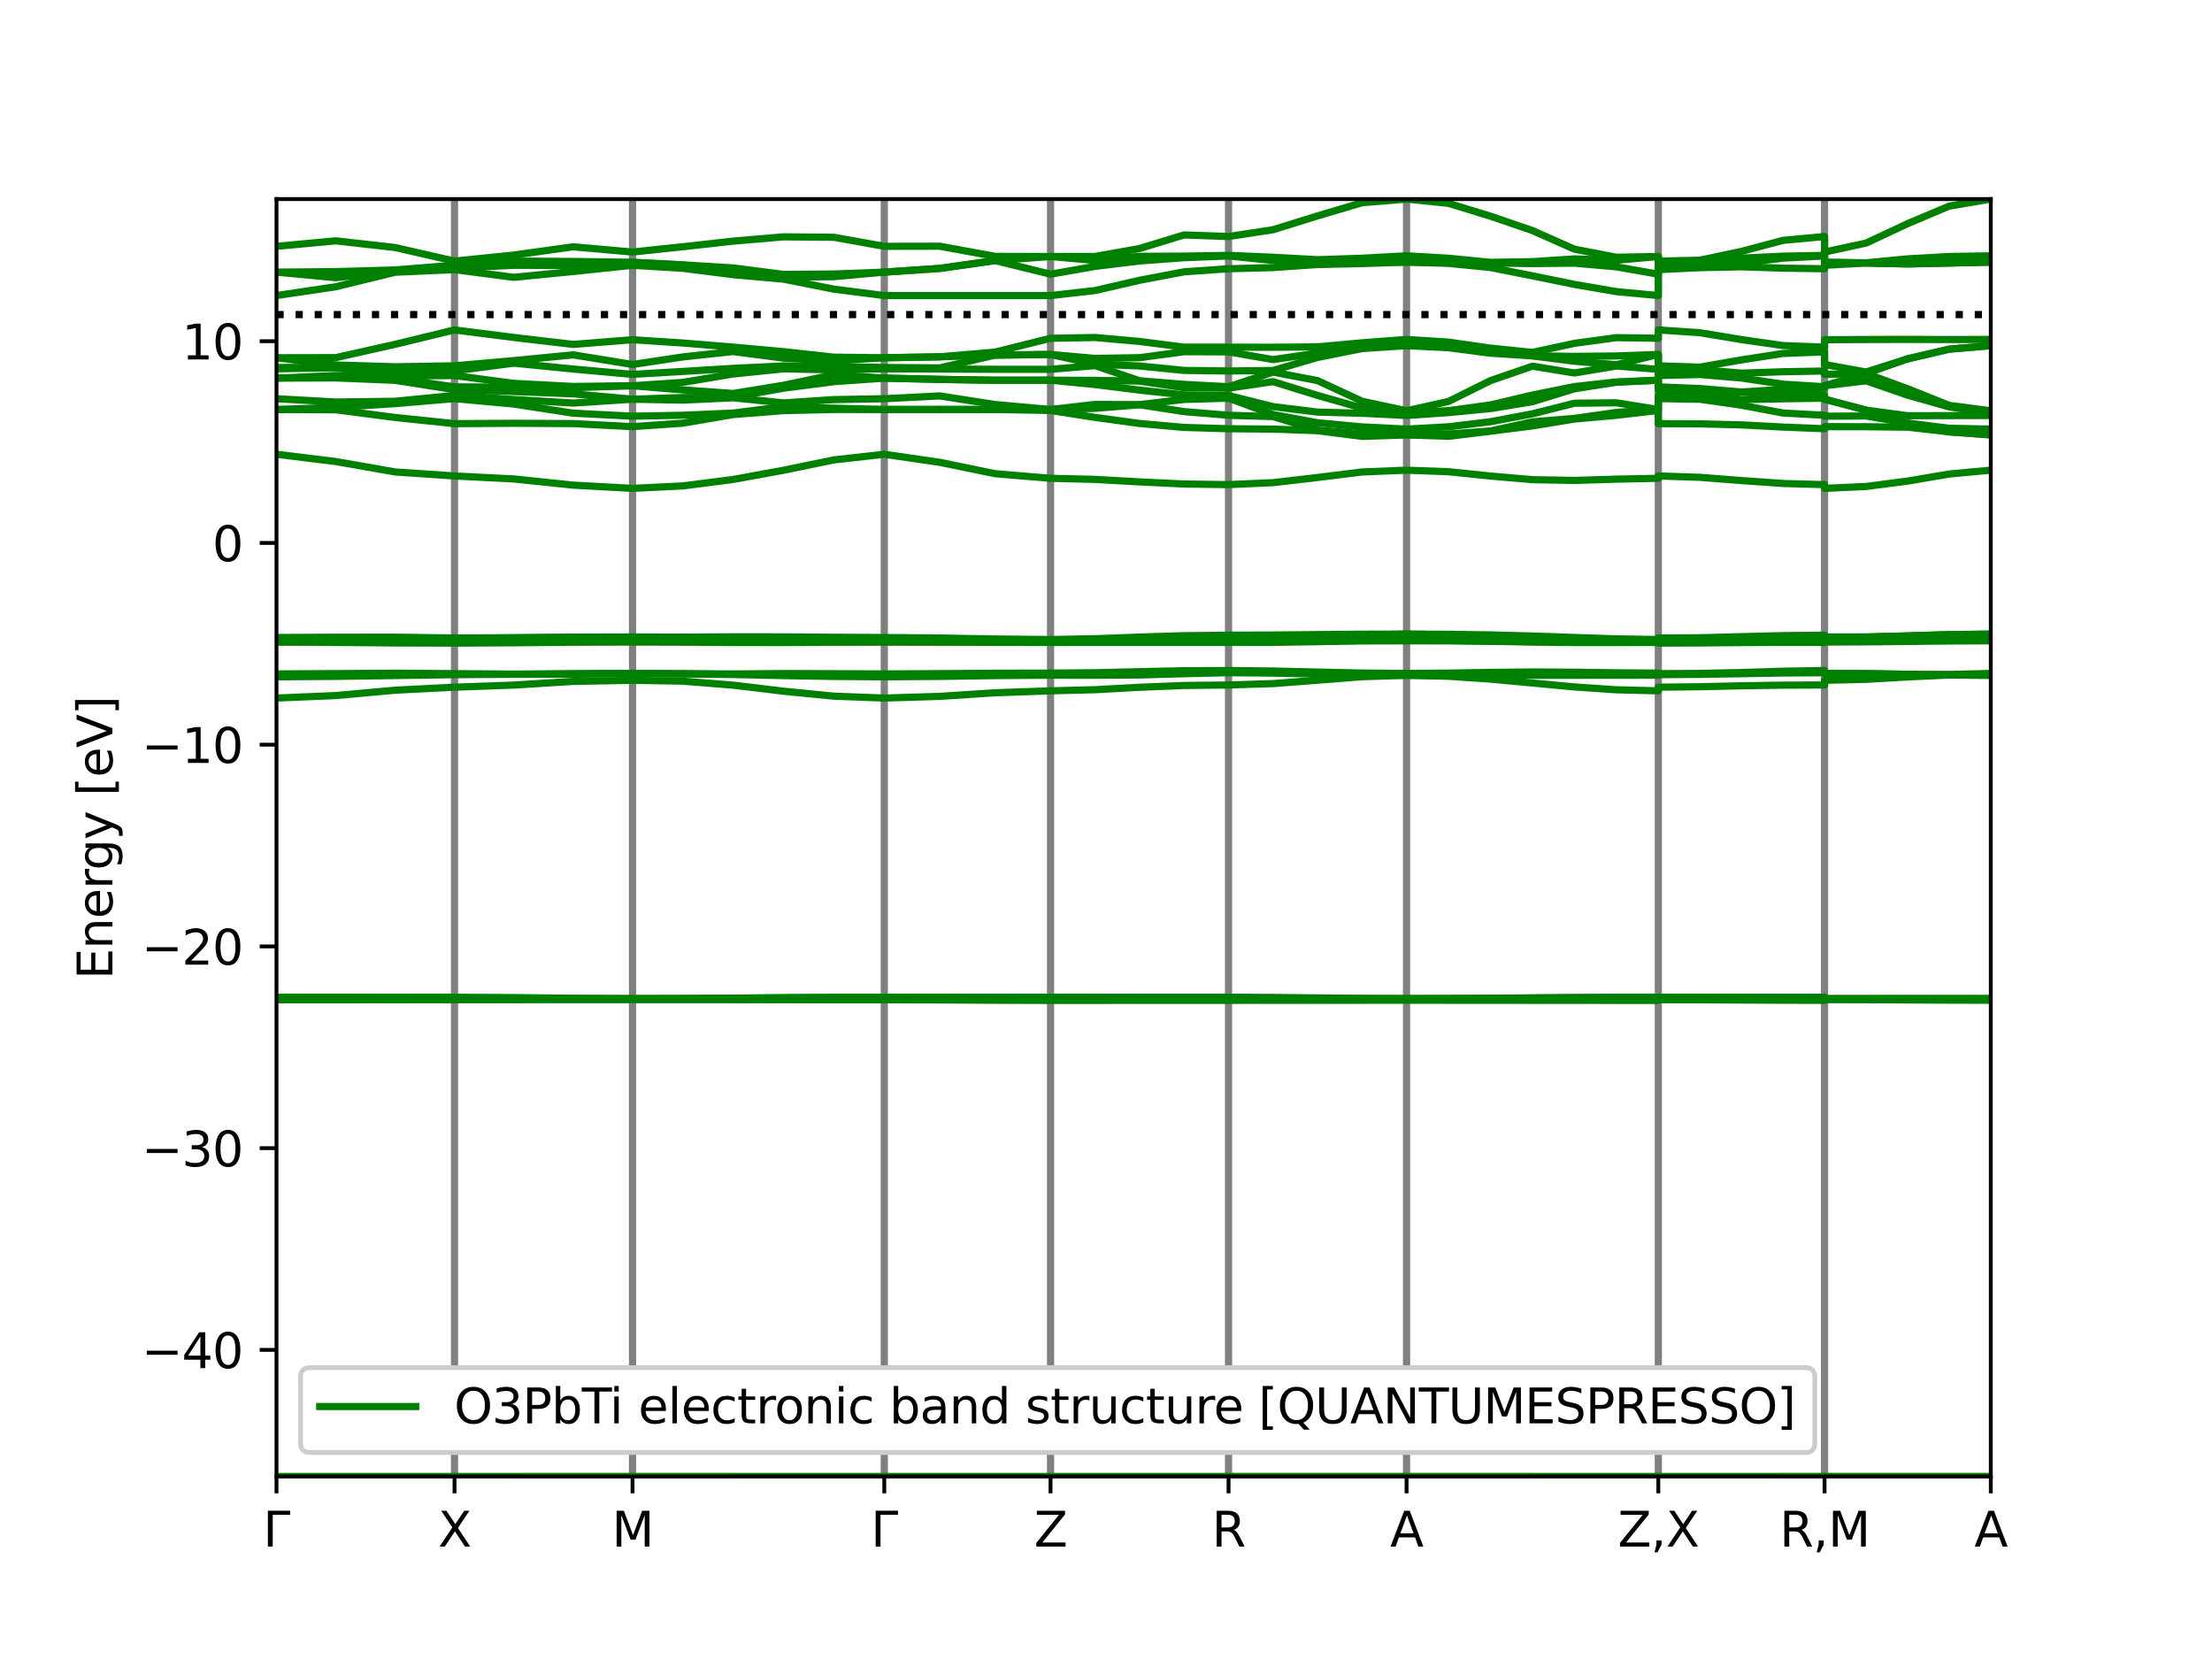 <?xml version="1.0" encoding="utf-8" standalone="no"?>
<!DOCTYPE svg PUBLIC "-//W3C//DTD SVG 1.1//EN"
  "http://www.w3.org/Graphics/SVG/1.1/DTD/svg11.dtd">
<svg xmlns:xlink="http://www.w3.org/1999/xlink" width="460.8pt" height="345.6pt" viewBox="0 0 460.8 345.6" xmlns="http://www.w3.org/2000/svg" version="1.1">
 <defs>
  <style type="text/css">*{stroke-linejoin: round; stroke-linecap: butt}</style>
 </defs>
 <g id="figure_1">
  <g id="patch_1">
   <path d="M 0 345.6 
L 460.8 345.6 
L 460.8 0 
L 0 0 
z
" style="fill: #ffffff"/>
  </g>
  <g id="axes_1">
   <g id="patch_2">
    <path d="M 57.6 307.584 
L 414.72 307.584 
L 414.72 41.472 
L 57.6 41.472 
z
" style="fill: #ffffff"/>
   </g>
   <g id="matplotlib.axis_1">
    <g id="xtick_1">
     <g id="line2d_1">
      <defs>
       <path id="m7d22032c51" d="M 0 0 
L 0 3.5 
" style="stroke: #000000; stroke-width: 0.8"/>
      </defs>
      <g>
       <use xlink:href="#m7d22032c51" x="57.6" y="307.584" style="stroke: #000000; stroke-width: 0.8"/>
      </g>
     </g>
     <g id="text_1">
      <!-- $\Gamma$ -->
      <g transform="translate(54.8 322.182) scale(0.1 -0.1)">
       <defs>
        <path id="DejaVuSans-393" d="M 628 0 
L 628 4666 
L 3531 4666 
L 3531 4134 
L 1259 4134 
L 1259 0 
L 628 0 
z
" transform="scale(0.016)"/>
       </defs>
       <use xlink:href="#DejaVuSans-393" transform="translate(0 0.094)"/>
      </g>
     </g>
    </g>
    <g id="xtick_2">
     <g id="line2d_2">
      <g>
       <use xlink:href="#m7d22032c51" x="94.684" y="307.584" style="stroke: #000000; stroke-width: 0.8"/>
      </g>
     </g>
     <g id="text_2">
      <!-- X -->
      <g transform="translate(91.259 322.182) scale(0.1 -0.1)">
       <defs>
        <path id="DejaVuSans-58" d="M 403 4666 
L 1081 4666 
L 2241 2931 
L 3406 4666 
L 4084 4666 
L 2584 2425 
L 4184 0 
L 3506 0 
L 2194 1984 
L 872 0 
L 191 0 
L 1856 2491 
L 403 4666 
z
" transform="scale(0.016)"/>
       </defs>
       <use xlink:href="#DejaVuSans-58"/>
      </g>
     </g>
    </g>
    <g id="xtick_3">
     <g id="line2d_3">
      <g>
       <use xlink:href="#m7d22032c51" x="131.769" y="307.584" style="stroke: #000000; stroke-width: 0.8"/>
      </g>
     </g>
     <g id="text_3">
      <!-- M -->
      <g transform="translate(127.455 322.182) scale(0.1 -0.1)">
       <defs>
        <path id="DejaVuSans-4d" d="M 628 4666 
L 1569 4666 
L 2759 1491 
L 3956 4666 
L 4897 4666 
L 4897 0 
L 4281 0 
L 4281 4097 
L 3078 897 
L 2444 897 
L 1241 4097 
L 1241 0 
L 628 0 
L 628 4666 
z
" transform="scale(0.016)"/>
       </defs>
       <use xlink:href="#DejaVuSans-4d"/>
      </g>
     </g>
    </g>
    <g id="xtick_4">
     <g id="line2d_4">
      <g>
       <use xlink:href="#m7d22032c51" x="184.214" y="307.584" style="stroke: #000000; stroke-width: 0.8"/>
      </g>
     </g>
     <g id="text_4">
      <!-- $\Gamma$ -->
      <g transform="translate(181.414 322.182) scale(0.1 -0.1)">
       <use xlink:href="#DejaVuSans-393" transform="translate(0 0.094)"/>
      </g>
     </g>
    </g>
    <g id="xtick_5">
     <g id="line2d_5">
      <g>
       <use xlink:href="#m7d22032c51" x="218.845" y="307.584" style="stroke: #000000; stroke-width: 0.8"/>
      </g>
     </g>
     <g id="text_5">
      <!-- Z -->
      <g transform="translate(215.42 322.182) scale(0.1 -0.1)">
       <defs>
        <path id="DejaVuSans-5a" d="M 359 4666 
L 4025 4666 
L 4025 4184 
L 1075 531 
L 4097 531 
L 4097 0 
L 288 0 
L 288 481 
L 3238 4134 
L 359 4134 
L 359 4666 
z
" transform="scale(0.016)"/>
       </defs>
       <use xlink:href="#DejaVuSans-5a"/>
      </g>
     </g>
    </g>
    <g id="xtick_6">
     <g id="line2d_6">
      <g>
       <use xlink:href="#m7d22032c51" x="255.929" y="307.584" style="stroke: #000000; stroke-width: 0.8"/>
      </g>
     </g>
     <g id="text_6">
      <!-- R -->
      <g transform="translate(252.455 322.182) scale(0.1 -0.1)">
       <defs>
        <path id="DejaVuSans-52" d="M 2841 2188 
Q 3044 2119 3236 1894 
Q 3428 1669 3622 1275 
L 4263 0 
L 3584 0 
L 2988 1197 
Q 2756 1666 2539 1819 
Q 2322 1972 1947 1972 
L 1259 1972 
L 1259 0 
L 628 0 
L 628 4666 
L 2053 4666 
Q 2853 4666 3247 4331 
Q 3641 3997 3641 3322 
Q 3641 2881 3436 2590 
Q 3231 2300 2841 2188 
z
M 1259 4147 
L 1259 2491 
L 2053 2491 
Q 2509 2491 2742 2702 
Q 2975 2913 2975 3322 
Q 2975 3731 2742 3939 
Q 2509 4147 2053 4147 
L 1259 4147 
z
" transform="scale(0.016)"/>
       </defs>
       <use xlink:href="#DejaVuSans-52"/>
      </g>
     </g>
    </g>
    <g id="xtick_7">
     <g id="line2d_7">
      <g>
       <use xlink:href="#m7d22032c51" x="293.014" y="307.584" style="stroke: #000000; stroke-width: 0.8"/>
      </g>
     </g>
     <g id="text_7">
      <!-- A -->
      <g transform="translate(289.593 322.182) scale(0.1 -0.1)">
       <defs>
        <path id="DejaVuSans-41" d="M 2188 4044 
L 1331 1722 
L 3047 1722 
L 2188 4044 
z
M 1831 4666 
L 2547 4666 
L 4325 0 
L 3669 0 
L 3244 1197 
L 1141 1197 
L 716 0 
L 50 0 
L 1831 4666 
z
" transform="scale(0.016)"/>
       </defs>
       <use xlink:href="#DejaVuSans-41"/>
      </g>
     </g>
    </g>
    <g id="xtick_8">
     <g id="line2d_8">
      <g>
       <use xlink:href="#m7d22032c51" x="345.459" y="307.584" style="stroke: #000000; stroke-width: 0.8"/>
      </g>
     </g>
     <g id="text_8">
      <!-- Z,X -->
      <g transform="translate(337.02 322.182) scale(0.1 -0.1)">
       <defs>
        <path id="DejaVuSans-2c" d="M 750 794 
L 1409 794 
L 1409 256 
L 897 -744 
L 494 -744 
L 750 256 
L 750 794 
z
" transform="scale(0.016)"/>
       </defs>
       <use xlink:href="#DejaVuSans-5a"/>
       <use xlink:href="#DejaVuSans-2c" x="68.506"/>
       <use xlink:href="#DejaVuSans-58" x="100.293"/>
      </g>
     </g>
    </g>
    <g id="xtick_9">
     <g id="line2d_9">
      <g>
       <use xlink:href="#m7d22032c51" x="380.089" y="307.584" style="stroke: #000000; stroke-width: 0.8"/>
      </g>
     </g>
     <g id="text_9">
      <!-- R,M -->
      <g transform="translate(370.712 322.182) scale(0.1 -0.1)">
       <use xlink:href="#DejaVuSans-52"/>
       <use xlink:href="#DejaVuSans-2c" x="69.482"/>
       <use xlink:href="#DejaVuSans-4d" x="101.27"/>
      </g>
     </g>
    </g>
    <g id="xtick_10">
     <g id="line2d_10">
      <g>
       <use xlink:href="#m7d22032c51" x="414.72" y="307.584" style="stroke: #000000; stroke-width: 0.8"/>
      </g>
     </g>
     <g id="text_10">
      <!-- A -->
      <g transform="translate(411.3 322.182) scale(0.1 -0.1)">
       <use xlink:href="#DejaVuSans-41"/>
      </g>
     </g>
    </g>
   </g>
   <g id="matplotlib.axis_2">
    <g id="ytick_1">
     <g id="line2d_11">
      <defs>
       <path id="m0a9ae8122b" d="M 0 0 
L -3.5 0 
" style="stroke: #000000; stroke-width: 0.8"/>
      </defs>
      <g>
       <use xlink:href="#m0a9ae8122b" x="57.6" y="281.206" style="stroke: #000000; stroke-width: 0.8"/>
      </g>
     </g>
     <g id="text_11">
      <!-- −40 -->
      <g transform="translate(29.495 285.005) scale(0.1 -0.1)">
       <defs>
        <path id="DejaVuSans-2212" d="M 678 2272 
L 4684 2272 
L 4684 1741 
L 678 1741 
L 678 2272 
z
" transform="scale(0.016)"/>
        <path id="DejaVuSans-34" d="M 2419 4116 
L 825 1625 
L 2419 1625 
L 2419 4116 
z
M 2253 4666 
L 3047 4666 
L 3047 1625 
L 3713 1625 
L 3713 1100 
L 3047 1100 
L 3047 0 
L 2419 0 
L 2419 1100 
L 313 1100 
L 313 1709 
L 2253 4666 
z
" transform="scale(0.016)"/>
        <path id="DejaVuSans-30" d="M 2034 4250 
Q 1547 4250 1301 3770 
Q 1056 3291 1056 2328 
Q 1056 1369 1301 889 
Q 1547 409 2034 409 
Q 2525 409 2770 889 
Q 3016 1369 3016 2328 
Q 3016 3291 2770 3770 
Q 2525 4250 2034 4250 
z
M 2034 4750 
Q 2819 4750 3233 4129 
Q 3647 3509 3647 2328 
Q 3647 1150 3233 529 
Q 2819 -91 2034 -91 
Q 1250 -91 836 529 
Q 422 1150 422 2328 
Q 422 3509 836 4129 
Q 1250 4750 2034 4750 
z
" transform="scale(0.016)"/>
       </defs>
       <use xlink:href="#DejaVuSans-2212"/>
       <use xlink:href="#DejaVuSans-34" x="83.789"/>
       <use xlink:href="#DejaVuSans-30" x="147.412"/>
      </g>
     </g>
    </g>
    <g id="ytick_2">
     <g id="line2d_12">
      <g>
       <use xlink:href="#m0a9ae8122b" x="57.6" y="239.18" style="stroke: #000000; stroke-width: 0.8"/>
      </g>
     </g>
     <g id="text_12">
      <!-- −30 -->
      <g transform="translate(29.495 242.98) scale(0.1 -0.1)">
       <defs>
        <path id="DejaVuSans-33" d="M 2597 2516 
Q 3050 2419 3304 2112 
Q 3559 1806 3559 1356 
Q 3559 666 3084 287 
Q 2609 -91 1734 -91 
Q 1441 -91 1130 -33 
Q 819 25 488 141 
L 488 750 
Q 750 597 1062 519 
Q 1375 441 1716 441 
Q 2309 441 2620 675 
Q 2931 909 2931 1356 
Q 2931 1769 2642 2001 
Q 2353 2234 1838 2234 
L 1294 2234 
L 1294 2753 
L 1863 2753 
Q 2328 2753 2575 2939 
Q 2822 3125 2822 3475 
Q 2822 3834 2567 4026 
Q 2313 4219 1838 4219 
Q 1578 4219 1281 4162 
Q 984 4106 628 3988 
L 628 4550 
Q 988 4650 1302 4700 
Q 1616 4750 1894 4750 
Q 2613 4750 3031 4423 
Q 3450 4097 3450 3541 
Q 3450 3153 3228 2886 
Q 3006 2619 2597 2516 
z
" transform="scale(0.016)"/>
       </defs>
       <use xlink:href="#DejaVuSans-2212"/>
       <use xlink:href="#DejaVuSans-33" x="83.789"/>
       <use xlink:href="#DejaVuSans-30" x="147.412"/>
      </g>
     </g>
    </g>
    <g id="ytick_3">
     <g id="line2d_13">
      <g>
       <use xlink:href="#m0a9ae8122b" x="57.6" y="197.155" style="stroke: #000000; stroke-width: 0.8"/>
      </g>
     </g>
     <g id="text_13">
      <!-- −20 -->
      <g transform="translate(29.495 200.954) scale(0.1 -0.1)">
       <defs>
        <path id="DejaVuSans-32" d="M 1228 531 
L 3431 531 
L 3431 0 
L 469 0 
L 469 531 
Q 828 903 1448 1529 
Q 2069 2156 2228 2338 
Q 2531 2678 2651 2914 
Q 2772 3150 2772 3378 
Q 2772 3750 2511 3984 
Q 2250 4219 1831 4219 
Q 1534 4219 1204 4116 
Q 875 4013 500 3803 
L 500 4441 
Q 881 4594 1212 4672 
Q 1544 4750 1819 4750 
Q 2544 4750 2975 4387 
Q 3406 4025 3406 3419 
Q 3406 3131 3298 2873 
Q 3191 2616 2906 2266 
Q 2828 2175 2409 1742 
Q 1991 1309 1228 531 
z
" transform="scale(0.016)"/>
       </defs>
       <use xlink:href="#DejaVuSans-2212"/>
       <use xlink:href="#DejaVuSans-32" x="83.789"/>
       <use xlink:href="#DejaVuSans-30" x="147.412"/>
      </g>
     </g>
    </g>
    <g id="ytick_4">
     <g id="line2d_14">
      <g>
       <use xlink:href="#m0a9ae8122b" x="57.6" y="155.129" style="stroke: #000000; stroke-width: 0.8"/>
      </g>
     </g>
     <g id="text_14">
      <!-- −10 -->
      <g transform="translate(29.495 158.928) scale(0.1 -0.1)">
       <defs>
        <path id="DejaVuSans-31" d="M 794 531 
L 1825 531 
L 1825 4091 
L 703 3866 
L 703 4441 
L 1819 4666 
L 2450 4666 
L 2450 531 
L 3481 531 
L 3481 0 
L 794 0 
L 794 531 
z
" transform="scale(0.016)"/>
       </defs>
       <use xlink:href="#DejaVuSans-2212"/>
       <use xlink:href="#DejaVuSans-31" x="83.789"/>
       <use xlink:href="#DejaVuSans-30" x="147.412"/>
      </g>
     </g>
    </g>
    <g id="ytick_5">
     <g id="line2d_15">
      <g>
       <use xlink:href="#m0a9ae8122b" x="57.6" y="113.103" style="stroke: #000000; stroke-width: 0.8"/>
      </g>
     </g>
     <g id="text_15">
      <!-- 0 -->
      <g transform="translate(44.237 116.902) scale(0.1 -0.1)">
       <use xlink:href="#DejaVuSans-30"/>
      </g>
     </g>
    </g>
    <g id="ytick_6">
     <g id="line2d_16">
      <g>
       <use xlink:href="#m0a9ae8122b" x="57.6" y="71.077" style="stroke: #000000; stroke-width: 0.8"/>
      </g>
     </g>
     <g id="text_16">
      <!-- 10 -->
      <g transform="translate(37.875 74.877) scale(0.1 -0.1)">
       <use xlink:href="#DejaVuSans-31"/>
       <use xlink:href="#DejaVuSans-30" x="63.623"/>
      </g>
     </g>
    </g>
    <g id="text_17">
     <!-- Energy [eV] -->
     <g transform="translate(23.416 204.022) rotate(-90) scale(0.1 -0.1)">
      <defs>
       <path id="DejaVuSans-45" d="M 628 4666 
L 3578 4666 
L 3578 4134 
L 1259 4134 
L 1259 2753 
L 3481 2753 
L 3481 2222 
L 1259 2222 
L 1259 531 
L 3634 531 
L 3634 0 
L 628 0 
L 628 4666 
z
" transform="scale(0.016)"/>
       <path id="DejaVuSans-6e" d="M 3513 2113 
L 3513 0 
L 2938 0 
L 2938 2094 
Q 2938 2591 2744 2837 
Q 2550 3084 2163 3084 
Q 1697 3084 1428 2787 
Q 1159 2491 1159 1978 
L 1159 0 
L 581 0 
L 581 3500 
L 1159 3500 
L 1159 2956 
Q 1366 3272 1645 3428 
Q 1925 3584 2291 3584 
Q 2894 3584 3203 3211 
Q 3513 2838 3513 2113 
z
" transform="scale(0.016)"/>
       <path id="DejaVuSans-65" d="M 3597 1894 
L 3597 1613 
L 953 1613 
Q 991 1019 1311 708 
Q 1631 397 2203 397 
Q 2534 397 2845 478 
Q 3156 559 3463 722 
L 3463 178 
Q 3153 47 2828 -22 
Q 2503 -91 2169 -91 
Q 1331 -91 842 396 
Q 353 884 353 1716 
Q 353 2575 817 3079 
Q 1281 3584 2069 3584 
Q 2775 3584 3186 3129 
Q 3597 2675 3597 1894 
z
M 3022 2063 
Q 3016 2534 2758 2815 
Q 2500 3097 2075 3097 
Q 1594 3097 1305 2825 
Q 1016 2553 972 2059 
L 3022 2063 
z
" transform="scale(0.016)"/>
       <path id="DejaVuSans-72" d="M 2631 2963 
Q 2534 3019 2420 3045 
Q 2306 3072 2169 3072 
Q 1681 3072 1420 2755 
Q 1159 2438 1159 1844 
L 1159 0 
L 581 0 
L 581 3500 
L 1159 3500 
L 1159 2956 
Q 1341 3275 1631 3429 
Q 1922 3584 2338 3584 
Q 2397 3584 2469 3576 
Q 2541 3569 2628 3553 
L 2631 2963 
z
" transform="scale(0.016)"/>
       <path id="DejaVuSans-67" d="M 2906 1791 
Q 2906 2416 2648 2759 
Q 2391 3103 1925 3103 
Q 1463 3103 1205 2759 
Q 947 2416 947 1791 
Q 947 1169 1205 825 
Q 1463 481 1925 481 
Q 2391 481 2648 825 
Q 2906 1169 2906 1791 
z
M 3481 434 
Q 3481 -459 3084 -895 
Q 2688 -1331 1869 -1331 
Q 1566 -1331 1297 -1286 
Q 1028 -1241 775 -1147 
L 775 -588 
Q 1028 -725 1275 -790 
Q 1522 -856 1778 -856 
Q 2344 -856 2625 -561 
Q 2906 -266 2906 331 
L 2906 616 
Q 2728 306 2450 153 
Q 2172 0 1784 0 
Q 1141 0 747 490 
Q 353 981 353 1791 
Q 353 2603 747 3093 
Q 1141 3584 1784 3584 
Q 2172 3584 2450 3431 
Q 2728 3278 2906 2969 
L 2906 3500 
L 3481 3500 
L 3481 434 
z
" transform="scale(0.016)"/>
       <path id="DejaVuSans-79" d="M 2059 -325 
Q 1816 -950 1584 -1140 
Q 1353 -1331 966 -1331 
L 506 -1331 
L 506 -850 
L 844 -850 
Q 1081 -850 1212 -737 
Q 1344 -625 1503 -206 
L 1606 56 
L 191 3500 
L 800 3500 
L 1894 763 
L 2988 3500 
L 3597 3500 
L 2059 -325 
z
" transform="scale(0.016)"/>
       <path id="DejaVuSans-20" transform="scale(0.016)"/>
       <path id="DejaVuSans-5b" d="M 550 4863 
L 1875 4863 
L 1875 4416 
L 1125 4416 
L 1125 -397 
L 1875 -397 
L 1875 -844 
L 550 -844 
L 550 4863 
z
" transform="scale(0.016)"/>
       <path id="DejaVuSans-56" d="M 1831 0 
L 50 4666 
L 709 4666 
L 2188 738 
L 3669 4666 
L 4325 4666 
L 2547 0 
L 1831 0 
z
" transform="scale(0.016)"/>
       <path id="DejaVuSans-5d" d="M 1947 4863 
L 1947 -844 
L 622 -844 
L 622 -397 
L 1369 -397 
L 1369 4416 
L 622 4416 
L 622 4863 
L 1947 4863 
z
" transform="scale(0.016)"/>
      </defs>
      <use xlink:href="#DejaVuSans-45"/>
      <use xlink:href="#DejaVuSans-6e" x="63.184"/>
      <use xlink:href="#DejaVuSans-65" x="126.562"/>
      <use xlink:href="#DejaVuSans-72" x="188.086"/>
      <use xlink:href="#DejaVuSans-67" x="227.449"/>
      <use xlink:href="#DejaVuSans-79" x="290.926"/>
      <use xlink:href="#DejaVuSans-20" x="350.105"/>
      <use xlink:href="#DejaVuSans-5b" x="381.893"/>
      <use xlink:href="#DejaVuSans-65" x="420.906"/>
      <use xlink:href="#DejaVuSans-56" x="482.43"/>
      <use xlink:href="#DejaVuSans-5d" x="550.838"/>
     </g>
    </g>
   </g>
   <g id="line2d_17">
    <path d="M 94.684 307.584 
L 94.684 41.472 
" clip-path="url(#p7f701097f2)" style="fill: none; stroke: #808080; stroke-width: 1.5; stroke-linecap: square"/>
   </g>
   <g id="line2d_18">
    <path d="M 131.769 307.584 
L 131.769 41.472 
" clip-path="url(#p7f701097f2)" style="fill: none; stroke: #808080; stroke-width: 1.5; stroke-linecap: square"/>
   </g>
   <g id="line2d_19">
    <path d="M 184.214 307.584 
L 184.214 41.472 
" clip-path="url(#p7f701097f2)" style="fill: none; stroke: #808080; stroke-width: 1.5; stroke-linecap: square"/>
   </g>
   <g id="line2d_20">
    <path d="M 218.845 307.584 
L 218.845 41.472 
" clip-path="url(#p7f701097f2)" style="fill: none; stroke: #808080; stroke-width: 1.5; stroke-linecap: square"/>
   </g>
   <g id="line2d_21">
    <path d="M 255.929 307.584 
L 255.929 41.472 
" clip-path="url(#p7f701097f2)" style="fill: none; stroke: #808080; stroke-width: 1.5; stroke-linecap: square"/>
   </g>
   <g id="line2d_22">
    <path d="M 293.014 307.584 
L 293.014 41.472 
" clip-path="url(#p7f701097f2)" style="fill: none; stroke: #808080; stroke-width: 1.5; stroke-linecap: square"/>
   </g>
   <g id="line2d_23">
    <path d="M 345.459 307.584 
L 345.459 41.472 
" clip-path="url(#p7f701097f2)" style="fill: none; stroke: #808080; stroke-width: 1.5; stroke-linecap: square"/>
   </g>
   <g id="line2d_24">
    <path d="M 380.089 307.584 
L 380.089 41.472 
" clip-path="url(#p7f701097f2)" style="fill: none; stroke: #808080; stroke-width: 1.5; stroke-linecap: square"/>
   </g>
   <g id="line2d_25">
    <path d="M 57.6 65.532 
L 414.72 65.532 
" clip-path="url(#p7f701097f2)" style="fill: none; stroke-dasharray: 1.5,2.475; stroke-dashoffset: 0; stroke: #000000; stroke-width: 1.5"/>
   </g>
   <g id="line2d_26">
    <path d="M 57.6 307.584 
L 69.961 307.582 
L 82.323 307.579 
L 94.684 307.577 
L 107.046 307.576 
L 119.407 307.572 
L 131.769 307.571 
L 142.258 307.571 
L 152.747 307.575 
L 163.236 307.579 
L 173.725 307.582 
L 184.214 307.584 
L 195.758 307.584 
L 207.301 307.581 
L 218.845 307.58 
L 228.116 307.58 
L 237.387 307.578 
L 246.658 307.576 
L 255.929 307.575 
L 265.2 307.574 
L 274.471 307.572 
L 283.743 307.569 
L 293.014 307.568 
L 301.755 307.569 
L 310.495 307.571 
L 319.236 307.575 
L 327.977 307.578 
L 336.718 307.579 
L 345.459 307.58 
L 345.459 307.577 
L 354.117 307.576 
L 362.774 307.577 
L 371.432 307.575 
L 380.089 307.575 
L 380.089 307.571 
L 388.747 307.57 
L 397.405 307.569 
L 406.062 307.568 
L 414.72 307.568 
" clip-path="url(#p7f701097f2)" style="fill: none; stroke: #008000; stroke-width: 1.5; stroke-linecap: square"/>
   </g>
   <g id="line2d_27">
    <path d="M 57.6 208.268 
L 69.961 208.265 
L 82.323 208.258 
L 94.684 208.254 
L 107.046 208.251 
L 119.407 208.244 
L 131.769 208.241 
L 142.258 208.244 
L 152.747 208.251 
L 163.236 208.259 
L 173.725 208.265 
L 184.214 208.268 
L 195.758 208.302 
L 207.301 208.369 
L 218.845 208.402 
L 228.116 208.4 
L 237.387 208.394 
L 246.658 208.388 
L 255.929 208.386 
L 265.2 208.384 
L 274.471 208.379 
L 283.743 208.373 
L 293.014 208.37 
L 301.755 208.373 
L 310.495 208.379 
L 319.236 208.387 
L 327.977 208.394 
L 336.718 208.4 
L 345.459 208.402 
L 345.459 208.254 
L 354.117 208.273 
L 362.774 208.32 
L 371.432 208.366 
L 380.089 208.386 
L 380.089 208.241 
L 388.747 208.259 
L 397.405 208.305 
L 406.062 208.352 
L 414.72 208.37 
" clip-path="url(#p7f701097f2)" style="fill: none; stroke: #008000; stroke-width: 1.5; stroke-linecap: square"/>
   </g>
   <g id="line2d_28">
    <path d="M 57.6 207.757 
L 69.961 207.83 
L 82.323 207.974 
L 94.684 208.046 
L 107.046 208.043 
L 119.407 208.036 
L 131.769 208.032 
L 142.258 208.006 
L 152.747 207.938 
L 163.236 207.854 
L 173.725 207.784 
L 184.214 207.757 
L 195.758 207.756 
L 207.301 207.754 
L 218.845 207.752 
L 228.116 207.795 
L 237.387 207.896 
L 246.658 207.997 
L 255.929 208.039 
L 265.2 208.037 
L 274.471 208.033 
L 283.743 208.028 
L 293.014 208.027 
L 301.755 208.009 
L 310.495 207.959 
L 319.236 207.891 
L 327.977 207.822 
L 336.718 207.771 
L 345.459 207.752 
L 345.459 208.046 
L 354.117 208.045 
L 362.774 208.043 
L 371.432 208.04 
L 380.089 208.039 
L 380.089 208.032 
L 388.747 208.031 
L 397.405 208.029 
L 406.062 208.028 
L 414.72 208.027 
" clip-path="url(#p7f701097f2)" style="fill: none; stroke: #008000; stroke-width: 1.5; stroke-linecap: square"/>
   </g>
   <g id="line2d_29">
    <path d="M 57.6 207.757 
L 69.961 207.754 
L 82.323 207.749 
L 94.684 207.746 
L 107.046 207.818 
L 119.407 207.961 
L 131.769 208.032 
L 142.258 208.006 
L 152.747 207.938 
L 163.236 207.853 
L 173.725 207.783 
L 184.214 207.757 
L 195.758 207.756 
L 207.301 207.754 
L 218.845 207.752 
L 228.116 207.751 
L 237.387 207.747 
L 246.658 207.743 
L 255.929 207.741 
L 265.2 207.783 
L 274.471 207.885 
L 283.743 207.985 
L 293.014 208.027 
L 301.755 208.009 
L 310.495 207.959 
L 319.236 207.89 
L 327.977 207.822 
L 336.718 207.771 
L 345.459 207.752 
L 345.459 207.746 
L 354.117 207.746 
L 362.774 207.744 
L 371.432 207.742 
L 380.089 207.741 
L 380.089 208.032 
L 388.747 208.031 
L 397.405 208.029 
L 406.062 208.028 
L 414.72 208.027 
" clip-path="url(#p7f701097f2)" style="fill: none; stroke: #008000; stroke-width: 1.5; stroke-linecap: square"/>
   </g>
   <g id="line2d_30">
    <path d="M 57.6 145.417 
L 69.961 144.897 
L 82.323 143.776 
L 94.684 143.157 
L 107.046 142.711 
L 119.407 141.945 
L 131.769 141.721 
L 142.258 141.895 
L 152.747 142.73 
L 163.236 143.992 
L 173.725 145.026 
L 184.214 145.417 
L 195.758 145.067 
L 207.301 144.318 
L 218.845 143.912 
L 228.116 143.679 
L 237.387 143.172 
L 246.658 142.8 
L 255.929 142.693 
L 265.2 142.406 
L 274.471 141.699 
L 283.743 140.974 
L 293.014 140.67 
L 301.755 140.882 
L 310.495 141.469 
L 319.236 142.283 
L 327.977 143.099 
L 336.718 143.695 
L 345.459 143.912 
L 345.459 143.157 
L 354.117 143.058 
L 362.774 142.864 
L 371.432 142.731 
L 380.089 142.693 
L 380.089 141.721 
L 388.747 141.517 
L 397.405 141.019 
L 406.062 140.616 
L 414.72 140.67 
" clip-path="url(#p7f701097f2)" style="fill: none; stroke: #008000; stroke-width: 1.5; stroke-linecap: square"/>
   </g>
   <g id="line2d_31">
    <path d="M 57.6 140.992 
L 69.961 140.904 
L 82.323 140.725 
L 94.684 140.541 
L 107.046 140.466 
L 119.407 140.444 
L 131.769 140.269 
L 142.258 140.389 
L 152.747 140.514 
L 163.236 140.738 
L 173.725 140.92 
L 184.214 140.992 
L 195.758 140.911 
L 207.301 140.741 
L 218.845 140.651 
L 228.116 140.658 
L 237.387 140.604 
L 246.658 140.347 
L 255.929 140.135 
L 265.2 140.219 
L 274.471 140.414 
L 283.743 140.596 
L 293.014 140.67 
L 301.755 140.672 
L 310.495 140.677 
L 319.236 140.677 
L 327.977 140.67 
L 336.718 140.657 
L 345.459 140.651 
L 345.459 140.541 
L 354.117 140.484 
L 362.774 140.343 
L 371.432 140.197 
L 380.089 140.135 
L 380.089 140.269 
L 388.747 140.33 
L 397.405 140.475 
L 406.062 140.616 
L 414.72 140.67 
" clip-path="url(#p7f701097f2)" style="fill: none; stroke: #008000; stroke-width: 1.5; stroke-linecap: square"/>
   </g>
   <g id="line2d_32">
    <path d="M 57.6 140.393 
L 69.961 140.325 
L 82.323 140.244 
L 94.684 140.333 
L 107.046 140.431 
L 119.407 140.328 
L 131.769 140.269 
L 142.258 140.335 
L 152.747 140.397 
L 163.236 140.313 
L 173.725 140.348 
L 184.214 140.393 
L 195.758 140.335 
L 207.301 140.246 
L 218.845 140.222 
L 228.116 140.143 
L 237.387 139.925 
L 246.658 139.728 
L 255.929 139.683 
L 265.2 139.784 
L 274.471 140.007 
L 283.743 140.209 
L 293.014 140.29 
L 301.755 140.221 
L 310.495 140.074 
L 319.236 139.985 
L 327.977 140.036 
L 336.718 140.16 
L 345.459 140.222 
L 345.459 140.333 
L 354.117 140.282 
L 362.774 140.099 
L 371.432 139.824 
L 380.089 139.683 
L 380.089 140.269 
L 388.747 140.33 
L 397.405 140.475 
L 406.062 140.506 
L 414.72 140.29 
" clip-path="url(#p7f701097f2)" style="fill: none; stroke: #008000; stroke-width: 1.5; stroke-linecap: square"/>
   </g>
   <g id="line2d_33">
    <path d="M 57.6 133.726 
L 69.961 133.826 
L 82.323 133.935 
L 94.684 133.968 
L 107.046 133.899 
L 119.407 133.785 
L 131.769 133.747 
L 142.258 133.774 
L 152.747 133.836 
L 163.236 133.853 
L 173.725 133.777 
L 184.214 133.726 
L 195.758 133.75 
L 207.301 133.797 
L 218.845 133.821 
L 228.116 133.82 
L 237.387 133.817 
L 246.658 133.813 
L 255.929 133.811 
L 265.2 133.813 
L 274.471 133.671 
L 283.743 133.521 
L 293.014 133.494 
L 301.755 133.512 
L 310.495 133.587 
L 319.236 133.755 
L 327.977 133.852 
L 336.718 133.853 
L 345.459 133.821 
L 345.459 133.968 
L 354.117 133.936 
L 362.774 133.856 
L 371.432 133.795 
L 380.089 133.811 
L 380.089 133.747 
L 388.747 133.709 
L 397.405 133.62 
L 406.062 133.531 
L 414.72 133.494 
" clip-path="url(#p7f701097f2)" style="fill: none; stroke: #008000; stroke-width: 1.5; stroke-linecap: square"/>
   </g>
   <g id="line2d_34">
    <path d="M 57.6 133.726 
L 69.961 133.72 
L 82.323 133.708 
L 94.684 133.73 
L 107.046 133.69 
L 119.407 133.538 
L 131.769 133.366 
L 142.258 133.498 
L 152.747 133.682 
L 163.236 133.767 
L 173.725 133.753 
L 184.214 133.726 
L 195.758 133.75 
L 207.301 133.797 
L 218.845 133.821 
L 228.116 133.79 
L 237.387 133.715 
L 246.658 133.708 
L 255.929 133.735 
L 265.2 133.604 
L 274.471 133.507 
L 283.743 133.425 
L 293.014 133.355 
L 301.755 133.424 
L 310.495 133.572 
L 319.236 133.655 
L 327.977 133.653 
L 336.718 133.749 
L 345.459 133.821 
L 345.459 133.73 
L 354.117 133.731 
L 362.774 133.757 
L 371.432 133.767 
L 380.089 133.735 
L 380.089 133.366 
L 388.747 133.365 
L 397.405 133.36 
L 406.062 133.357 
L 414.72 133.355 
" clip-path="url(#p7f701097f2)" style="fill: none; stroke: #008000; stroke-width: 1.5; stroke-linecap: square"/>
   </g>
   <g id="line2d_35">
    <path d="M 57.6 133.531 
L 69.961 133.581 
L 82.323 133.68 
L 94.684 133.701 
L 107.046 133.52 
L 119.407 133.107 
L 131.769 132.852 
L 142.258 133.087 
L 152.747 133.429 
L 163.236 133.595 
L 173.725 133.574 
L 184.214 133.531 
L 195.758 133.529 
L 207.301 133.524 
L 218.845 133.522 
L 228.116 133.553 
L 237.387 133.629 
L 246.658 133.705 
L 255.929 133.726 
L 265.2 133.576 
L 274.471 133.192 
L 283.743 132.791 
L 293.014 132.607 
L 301.755 132.774 
L 310.495 133.117 
L 319.236 133.375 
L 327.977 133.557 
L 336.718 133.555 
L 345.459 133.522 
L 345.459 133.701 
L 354.117 133.717 
L 362.774 133.733 
L 371.432 133.735 
L 380.089 133.726 
L 380.089 132.852 
L 388.747 132.739 
L 397.405 132.652 
L 406.062 132.621 
L 414.72 132.607 
" clip-path="url(#p7f701097f2)" style="fill: none; stroke: #008000; stroke-width: 1.5; stroke-linecap: square"/>
   </g>
   <g id="line2d_36">
    <path d="M 57.6 133.415 
L 69.961 133.343 
L 82.323 133.182 
L 94.684 132.954 
L 107.046 132.877 
L 119.407 132.809 
L 131.769 132.852 
L 142.258 132.756 
L 152.747 132.92 
L 163.236 133.153 
L 173.725 133.339 
L 184.214 133.415 
L 195.758 133.396 
L 207.301 133.357 
L 218.845 133.338 
L 228.116 133.351 
L 237.387 133.348 
L 246.658 133.242 
L 255.929 133.166 
L 265.2 133.031 
L 274.471 132.653 
L 283.743 132.262 
L 293.014 132.1 
L 301.755 132.223 
L 310.495 132.551 
L 319.236 132.953 
L 327.977 133.244 
L 336.718 133.336 
L 345.459 133.338 
L 345.459 132.954 
L 354.117 132.939 
L 362.774 133.024 
L 371.432 133.12 
L 380.089 133.166 
L 380.089 132.852 
L 388.747 132.739 
L 397.405 132.471 
L 406.062 132.208 
L 414.72 132.1 
" clip-path="url(#p7f701097f2)" style="fill: none; stroke: #008000; stroke-width: 1.5; stroke-linecap: square"/>
   </g>
   <g id="line2d_37">
    <path d="M 57.6 132.807 
L 69.961 132.746 
L 82.323 132.738 
L 94.684 132.906 
L 107.046 132.849 
L 119.407 132.72 
L 131.769 132.689 
L 142.258 132.723 
L 152.747 132.659 
L 163.236 132.67 
L 173.725 132.754 
L 184.214 132.807 
L 195.758 132.908 
L 207.301 133.117 
L 218.845 133.225 
L 228.116 133.061 
L 237.387 132.716 
L 246.658 132.426 
L 255.929 132.323 
L 265.2 132.286 
L 274.471 132.197 
L 283.743 132.118 
L 293.014 132.1 
L 301.755 132.137 
L 310.495 132.263 
L 319.236 132.492 
L 327.977 132.794 
L 336.718 133.086 
L 345.459 133.225 
L 345.459 132.906 
L 354.117 132.857 
L 362.774 132.63 
L 371.432 132.411 
L 380.089 132.323 
L 380.089 132.689 
L 388.747 132.679 
L 397.405 132.471 
L 406.062 132.208 
L 414.72 132.1 
" clip-path="url(#p7f701097f2)" style="fill: none; stroke: #008000; stroke-width: 1.5; stroke-linecap: square"/>
   </g>
   <g id="line2d_38">
    <path d="M 57.6 94.632 
L 69.961 96.149 
L 82.323 98.317 
L 94.684 99.152 
L 107.046 99.774 
L 119.407 101.062 
L 131.769 101.737 
L 142.258 101.225 
L 152.747 99.881 
L 163.236 97.96 
L 173.725 95.803 
L 184.214 94.632 
L 195.758 96.306 
L 207.301 98.681 
L 218.845 99.641 
L 228.116 99.865 
L 237.387 100.388 
L 246.658 100.829 
L 255.929 100.954 
L 265.2 100.549 
L 274.471 99.471 
L 283.743 98.319 
L 293.014 97.945 
L 301.755 98.269 
L 310.495 99.17 
L 319.236 99.922 
L 327.977 100.082 
L 336.718 99.814 
L 345.459 99.641 
L 345.459 99.152 
L 354.117 99.436 
L 362.774 100.108 
L 371.432 100.717 
L 380.089 100.954 
L 380.089 101.737 
L 388.747 101.339 
L 397.405 100.219 
L 406.062 98.747 
L 414.72 97.945 
" clip-path="url(#p7f701097f2)" style="fill: none; stroke: #008000; stroke-width: 1.5; stroke-linecap: square"/>
   </g>
   <g id="line2d_39">
    <path d="M 57.6 85.31 
L 69.961 85.363 
L 82.323 86.97 
L 94.684 88.255 
L 107.046 88.179 
L 119.407 88.239 
L 131.769 88.881 
L 142.258 88.153 
L 152.747 86.36 
L 163.236 85.538 
L 173.725 85.301 
L 184.214 85.31 
L 195.758 85.298 
L 207.301 85.302 
L 218.845 85.505 
L 228.116 86.954 
L 237.387 88.215 
L 246.658 89.039 
L 255.929 89.313 
L 265.2 89.389 
L 274.471 89.72 
L 283.743 90.909 
L 293.014 90.593 
L 301.755 90.894 
L 310.495 89.828 
L 319.236 88.727 
L 327.977 87.297 
L 336.718 86.512 
L 345.459 85.505 
L 345.459 88.255 
L 354.117 88.294 
L 362.774 88.509 
L 371.432 88.966 
L 380.089 89.313 
L 380.089 88.881 
L 388.747 88.895 
L 397.405 88.989 
L 406.062 89.96 
L 414.72 90.593 
" clip-path="url(#p7f701097f2)" style="fill: none; stroke: #008000; stroke-width: 1.5; stroke-linecap: square"/>
   </g>
   <g id="line2d_40">
    <path d="M 57.6 85.31 
L 69.961 84.864 
L 82.323 84.08 
L 94.684 83.038 
L 107.046 84.171 
L 119.407 86.07 
L 131.769 86.701 
L 142.258 86.502 
L 152.747 86.055 
L 163.236 84.706 
L 173.725 85.04 
L 184.214 85.31 
L 195.758 85.298 
L 207.301 85.302 
L 218.845 85.308 
L 228.116 85.064 
L 237.387 84.318 
L 246.658 85.748 
L 255.929 86.507 
L 265.2 86.783 
L 274.471 89.59 
L 283.743 90.358 
L 293.014 90.593 
L 301.755 90.404 
L 310.495 89.781 
L 319.236 87.877 
L 327.977 87.16 
L 336.718 85.913 
L 345.459 85.308 
L 345.459 83.038 
L 354.117 83.169 
L 362.774 84.408 
L 371.432 86.041 
L 380.089 86.507 
L 380.089 86.701 
L 388.747 86.656 
L 397.405 88.135 
L 406.062 89.96 
L 414.72 90.593 
" clip-path="url(#p7f701097f2)" style="fill: none; stroke: #008000; stroke-width: 1.5; stroke-linecap: square"/>
   </g>
   <g id="line2d_41">
    <path d="M 57.6 83.061 
L 69.961 83.748 
L 82.323 83.59 
L 94.684 82.376 
L 107.046 83.226 
L 119.407 83.965 
L 131.769 83.163 
L 142.258 83.351 
L 152.747 82.869 
L 163.236 83.934 
L 173.725 83.243 
L 184.214 83.061 
L 195.758 82.478 
L 207.301 84.268 
L 218.845 85.308 
L 228.116 84.252 
L 237.387 84.288 
L 246.658 83.213 
L 255.929 82.944 
L 265.2 86.353 
L 274.471 88.066 
L 283.743 88.931 
L 293.014 89.388 
L 301.755 88.906 
L 310.495 87.847 
L 319.236 86.204 
L 327.977 84.002 
L 336.718 83.911 
L 345.459 85.308 
L 345.459 82.376 
L 354.117 82.202 
L 362.774 83.248 
L 371.432 83.08 
L 380.089 82.944 
L 380.089 83.163 
L 388.747 85.438 
L 397.405 88.135 
L 406.062 89.218 
L 414.72 89.388 
" clip-path="url(#p7f701097f2)" style="fill: none; stroke: #008000; stroke-width: 1.5; stroke-linecap: square"/>
   </g>
   <g id="line2d_42">
    <path d="M 57.6 78.774 
L 69.961 78.727 
L 82.323 79.233 
L 94.684 81.17 
L 107.046 81.567 
L 119.407 82.042 
L 131.769 83.163 
L 142.258 82.811 
L 152.747 82.722 
L 163.236 80.867 
L 173.725 79.506 
L 184.214 78.774 
L 195.758 79.033 
L 207.301 79.213 
L 218.845 79.201 
L 228.116 80.109 
L 237.387 81.266 
L 246.658 82.262 
L 255.929 82.39 
L 265.2 84.71 
L 274.471 85.848 
L 283.743 86.092 
L 293.014 86.551 
L 301.755 85.951 
L 310.495 85.115 
L 319.236 83.682 
L 327.977 80.995 
L 336.718 79.633 
L 345.459 79.201 
L 345.459 81.17 
L 354.117 82.172 
L 362.774 81.707 
L 371.432 82.2 
L 380.089 82.39 
L 380.089 83.163 
L 388.747 85.438 
L 397.405 86.604 
L 406.062 86.578 
L 414.72 86.551 
" clip-path="url(#p7f701097f2)" style="fill: none; stroke: #008000; stroke-width: 1.5; stroke-linecap: square"/>
   </g>
   <g id="line2d_43">
    <path d="M 57.6 78.774 
L 69.961 78.219 
L 82.323 78.842 
L 94.684 80.59 
L 107.046 80.654 
L 119.407 80.762 
L 131.769 80.36 
L 142.258 81.224 
L 152.747 81.965 
L 163.236 80.253 
L 173.725 78.053 
L 184.214 78.774 
L 195.758 79.033 
L 207.301 79.213 
L 218.845 79.201 
L 228.116 79.238 
L 237.387 79.391 
L 246.658 80.762 
L 255.929 80.861 
L 265.2 79.502 
L 274.471 82.372 
L 283.743 85.014 
L 293.014 85.992 
L 301.755 85.544 
L 310.495 84.354 
L 319.236 82.295 
L 327.977 80.527 
L 336.718 79.574 
L 345.459 79.201 
L 345.459 80.59 
L 354.117 80.937 
L 362.774 81.662 
L 371.432 81.125 
L 380.089 80.861 
L 380.089 80.36 
L 388.747 79.331 
L 397.405 82.329 
L 406.062 84.769 
L 414.72 85.992 
" clip-path="url(#p7f701097f2)" style="fill: none; stroke: #008000; stroke-width: 1.5; stroke-linecap: square"/>
   </g>
   <g id="line2d_44">
    <path d="M 57.6 76.824 
L 69.961 76.621 
L 82.323 78.343 
L 94.684 78.233 
L 107.046 79.863 
L 119.407 80.504 
L 131.769 80.36 
L 142.258 79.657 
L 152.747 77.9 
L 163.236 76.84 
L 173.725 77.046 
L 184.214 76.824 
L 195.758 76.883 
L 207.301 76.93 
L 218.845 76.938 
L 228.116 76.166 
L 237.387 79.317 
L 246.658 80.074 
L 255.929 80.568 
L 265.2 77.513 
L 274.471 79.283 
L 283.743 83.595 
L 293.014 85.57 
L 301.755 83.625 
L 310.495 79.294 
L 319.236 76.282 
L 327.977 77.699 
L 336.718 76.247 
L 345.459 76.938 
L 345.459 78.233 
L 354.117 78.018 
L 362.774 78.748 
L 371.432 80.033 
L 380.089 80.568 
L 380.089 80.36 
L 388.747 77.807 
L 397.405 80.985 
L 406.062 84.445 
L 414.72 85.57 
" clip-path="url(#p7f701097f2)" style="fill: none; stroke: #008000; stroke-width: 1.5; stroke-linecap: square"/>
   </g>
   <g id="line2d_45">
    <path d="M 57.6 76.556 
L 69.961 76.513 
L 82.323 77.02 
L 94.684 77.262 
L 107.046 75.65 
L 119.407 76.878 
L 131.769 77.989 
L 142.258 77.377 
L 152.747 76.735 
L 163.236 76.226 
L 173.725 76.336 
L 184.214 76.556 
L 195.758 76.642 
L 207.301 73.979 
L 218.845 73.839 
L 228.116 75.863 
L 237.387 76.241 
L 246.658 77.164 
L 255.929 77.284 
L 265.2 77.177 
L 274.471 74.463 
L 283.743 72.616 
L 293.014 72.003 
L 301.755 72.444 
L 310.495 73.571 
L 319.236 74.141 
L 327.977 75.249 
L 336.718 75.975 
L 345.459 73.839 
L 345.459 77.262 
L 354.117 77.012 
L 362.774 77.733 
L 371.432 77.441 
L 380.089 77.284 
L 380.089 77.989 
L 388.747 77.807 
L 397.405 74.75 
L 406.062 72.737 
L 414.72 72.003 
" clip-path="url(#p7f701097f2)" style="fill: none; stroke: #008000; stroke-width: 1.5; stroke-linecap: square"/>
   </g>
   <g id="line2d_46">
    <path d="M 57.6 74.525 
L 69.961 76.036 
L 82.323 76.403 
L 94.684 76.206 
L 107.046 75.122 
L 119.407 73.923 
L 131.769 75.931 
L 142.258 74.355 
L 152.747 73.233 
L 163.236 74.606 
L 173.725 75.156 
L 184.214 74.525 
L 195.758 74.336 
L 207.301 73.979 
L 218.845 73.839 
L 228.116 74.666 
L 237.387 74.512 
L 246.658 73.266 
L 255.929 73.298 
L 265.2 74.907 
L 274.471 73.554 
L 283.743 72.066 
L 293.014 72.003 
L 301.755 72.164 
L 310.495 72.761 
L 319.236 74.124 
L 327.977 74.239 
L 336.718 74.156 
L 345.459 73.839 
L 345.459 76.206 
L 354.117 76.485 
L 362.774 74.971 
L 371.432 73.631 
L 380.089 73.298 
L 380.089 75.931 
L 388.747 77.494 
L 397.405 74.75 
L 406.062 72.737 
L 414.72 72.003 
" clip-path="url(#p7f701097f2)" style="fill: none; stroke: #008000; stroke-width: 1.5; stroke-linecap: square"/>
   </g>
   <g id="line2d_47">
    <path d="M 57.6 74.525 
L 69.961 74.501 
L 82.323 71.727 
L 94.684 68.729 
L 107.046 70.299 
L 119.407 71.749 
L 131.769 70.769 
L 142.258 71.456 
L 152.747 72.308 
L 163.236 73.257 
L 173.725 74.405 
L 184.214 74.525 
L 195.758 74.336 
L 207.301 73.349 
L 218.845 70.47 
L 228.116 70.308 
L 237.387 71.128 
L 246.658 72.318 
L 255.929 72.322 
L 265.2 72.342 
L 274.471 72.26 
L 283.743 71.411 
L 293.014 70.709 
L 301.755 71.267 
L 310.495 72.524 
L 319.236 73.415 
L 327.977 71.526 
L 336.718 70.337 
L 345.459 70.47 
L 345.459 68.729 
L 354.117 69.308 
L 362.774 70.742 
L 371.432 71.984 
L 380.089 72.322 
L 380.089 70.769 
L 388.747 70.725 
L 397.405 70.699 
L 406.062 70.735 
L 414.72 70.709 
" clip-path="url(#p7f701097f2)" style="fill: none; stroke: #008000; stroke-width: 1.5; stroke-linecap: square"/>
   </g>
   <g id="line2d_48">
    <path d="M 57.6 61.569 
L 69.961 59.733 
L 82.323 56.71 
L 94.684 56.168 
L 107.046 57.776 
L 119.407 56.556 
L 131.769 55.265 
L 142.258 55.891 
L 152.747 57.222 
L 163.236 58.158 
L 173.725 60.238 
L 184.214 61.569 
L 195.758 61.575 
L 207.301 61.574 
L 218.845 61.569 
L 228.116 60.526 
L 237.387 58.39 
L 246.658 56.629 
L 255.929 55.984 
L 265.2 55.745 
L 274.471 55.099 
L 283.743 54.908 
L 293.014 54.603 
L 301.755 54.864 
L 310.495 55.727 
L 319.236 57.465 
L 327.977 59.244 
L 336.718 60.751 
L 345.459 61.569 
L 345.459 56.168 
L 354.117 55.759 
L 362.774 55.578 
L 371.432 55.865 
L 380.089 55.984 
L 380.089 55.265 
L 388.747 54.794 
L 397.405 54.983 
L 406.062 54.793 
L 414.72 54.603 
" clip-path="url(#p7f701097f2)" style="fill: none; stroke: #008000; stroke-width: 1.5; stroke-linecap: square"/>
   </g>
   <g id="line2d_49">
    <path d="M 57.6 56.689 
L 69.961 57.851 
L 82.323 56.381 
L 94.684 55.842 
L 107.046 55.268 
L 119.407 55.296 
L 131.769 54.643 
L 142.258 55.187 
L 152.747 56.514 
L 163.236 57.765 
L 173.725 57.63 
L 184.214 56.689 
L 195.758 55.918 
L 207.301 54.281 
L 218.845 57.119 
L 228.116 55.493 
L 237.387 54.368 
L 246.658 53.683 
L 255.929 53.326 
L 265.2 54.255 
L 274.471 55.082 
L 283.743 54.61 
L 293.014 54.603 
L 301.755 54.657 
L 310.495 54.789 
L 319.236 54.908 
L 327.977 54.819 
L 336.718 55.586 
L 345.459 57.119 
L 345.459 55.842 
L 354.117 55.323 
L 362.774 54.806 
L 371.432 53.775 
L 380.089 53.326 
L 380.089 54.643 
L 388.747 54.794 
L 397.405 54.983 
L 406.062 54.793 
L 414.72 54.603 
" clip-path="url(#p7f701097f2)" style="fill: none; stroke: #008000; stroke-width: 1.5; stroke-linecap: square"/>
   </g>
   <g id="line2d_50">
    <path d="M 57.6 56.689 
L 69.961 56.584 
L 82.323 56.235 
L 94.684 55.243 
L 107.046 54.395 
L 119.407 54.467 
L 131.769 54.643 
L 142.258 55.175 
L 152.747 55.816 
L 163.236 57.166 
L 173.725 57.079 
L 184.214 56.689 
L 195.758 55.918 
L 207.301 54.281 
L 218.845 53.438 
L 228.116 54.252 
L 237.387 53.4 
L 246.658 53.354 
L 255.929 53.193 
L 265.2 53.591 
L 274.471 54.1 
L 283.743 53.794 
L 293.014 53.29 
L 301.755 53.796 
L 310.495 54.654 
L 319.236 54.508 
L 327.977 53.933 
L 336.718 54.212 
L 345.459 53.438 
L 345.459 55.243 
L 354.117 54.811 
L 362.774 53.778 
L 371.432 53.366 
L 380.089 53.193 
L 380.089 54.643 
L 388.747 54.741 
L 397.405 53.923 
L 406.062 53.437 
L 414.72 53.29 
" clip-path="url(#p7f701097f2)" style="fill: none; stroke: #008000; stroke-width: 1.5; stroke-linecap: square"/>
   </g>
   <g id="line2d_51">
    <path d="M 57.6 51.314 
L 69.961 50.17 
L 82.323 51.568 
L 94.684 54.394 
L 107.046 53.132 
L 119.407 51.414 
L 131.769 52.507 
L 142.258 51.398 
L 152.747 50.23 
L 163.236 49.338 
L 173.725 49.432 
L 184.214 51.314 
L 195.758 51.291 
L 207.301 53.406 
L 218.845 53.438 
L 228.116 53.427 
L 237.387 51.774 
L 246.658 48.944 
L 255.929 49.271 
L 265.2 47.857 
L 274.471 44.978 
L 283.743 42.224 
L 293.014 41.472 
L 301.755 42.361 
L 310.495 45.037 
L 319.236 48.028 
L 327.977 51.907 
L 336.718 53.585 
L 345.459 53.438 
L 345.459 54.394 
L 354.117 54.206 
L 362.774 52.372 
L 371.432 50.072 
L 380.089 49.271 
L 380.089 52.507 
L 388.747 50.637 
L 397.405 46.584 
L 406.062 42.936 
L 414.72 41.472 
" clip-path="url(#p7f701097f2)" style="fill: none; stroke: #008000; stroke-width: 1.5; stroke-linecap: square"/>
   </g>
   <g id="patch_3">
    <path d="M 57.6 307.584 
L 57.6 41.472 
" style="fill: none; stroke: #000000; stroke-width: 0.8; stroke-linejoin: miter; stroke-linecap: square"/>
   </g>
   <g id="patch_4">
    <path d="M 414.72 307.584 
L 414.72 41.472 
" style="fill: none; stroke: #000000; stroke-width: 0.8; stroke-linejoin: miter; stroke-linecap: square"/>
   </g>
   <g id="patch_5">
    <path d="M 57.6 307.584 
L 414.72 307.584 
" style="fill: none; stroke: #000000; stroke-width: 0.8; stroke-linejoin: miter; stroke-linecap: square"/>
   </g>
   <g id="patch_6">
    <path d="M 57.6 41.472 
L 414.72 41.472 
" style="fill: none; stroke: #000000; stroke-width: 0.8; stroke-linejoin: miter; stroke-linecap: square"/>
   </g>
   <g id="legend_1">
    <g id="patch_7">
     <path d="M 64.6 302.584 
L 376.059 302.584 
Q 378.059 302.584 378.059 300.584 
L 378.059 286.906 
Q 378.059 284.906 376.059 284.906 
L 64.6 284.906 
Q 62.6 284.906 62.6 286.906 
L 62.6 300.584 
Q 62.6 302.584 64.6 302.584 
z
" style="fill: #ffffff; stroke: #cccccc; stroke-linejoin: miter"/>
    </g>
    <g id="line2d_52">
     <path d="M 66.6 293.004 
L 76.6 293.004 
L 86.6 293.004 
" style="fill: none; stroke: #008000; stroke-width: 1.5; stroke-linecap: square"/>
    </g>
    <g id="text_18">
     <!-- O3PbTi electronic band structure [QUANTUMESPRESSO] -->
     <g transform="translate(94.6 296.504) scale(0.1 -0.1)">
      <defs>
       <path id="DejaVuSans-4f" d="M 2522 4238 
Q 1834 4238 1429 3725 
Q 1025 3213 1025 2328 
Q 1025 1447 1429 934 
Q 1834 422 2522 422 
Q 3209 422 3611 934 
Q 4013 1447 4013 2328 
Q 4013 3213 3611 3725 
Q 3209 4238 2522 4238 
z
M 2522 4750 
Q 3503 4750 4090 4092 
Q 4678 3434 4678 2328 
Q 4678 1225 4090 567 
Q 3503 -91 2522 -91 
Q 1538 -91 948 565 
Q 359 1222 359 2328 
Q 359 3434 948 4092 
Q 1538 4750 2522 4750 
z
" transform="scale(0.016)"/>
       <path id="DejaVuSans-50" d="M 1259 4147 
L 1259 2394 
L 2053 2394 
Q 2494 2394 2734 2622 
Q 2975 2850 2975 3272 
Q 2975 3691 2734 3919 
Q 2494 4147 2053 4147 
L 1259 4147 
z
M 628 4666 
L 2053 4666 
Q 2838 4666 3239 4311 
Q 3641 3956 3641 3272 
Q 3641 2581 3239 2228 
Q 2838 1875 2053 1875 
L 1259 1875 
L 1259 0 
L 628 0 
L 628 4666 
z
" transform="scale(0.016)"/>
       <path id="DejaVuSans-62" d="M 3116 1747 
Q 3116 2381 2855 2742 
Q 2594 3103 2138 3103 
Q 1681 3103 1420 2742 
Q 1159 2381 1159 1747 
Q 1159 1113 1420 752 
Q 1681 391 2138 391 
Q 2594 391 2855 752 
Q 3116 1113 3116 1747 
z
M 1159 2969 
Q 1341 3281 1617 3432 
Q 1894 3584 2278 3584 
Q 2916 3584 3314 3078 
Q 3713 2572 3713 1747 
Q 3713 922 3314 415 
Q 2916 -91 2278 -91 
Q 1894 -91 1617 61 
Q 1341 213 1159 525 
L 1159 0 
L 581 0 
L 581 4863 
L 1159 4863 
L 1159 2969 
z
" transform="scale(0.016)"/>
       <path id="DejaVuSans-54" d="M -19 4666 
L 3928 4666 
L 3928 4134 
L 2272 4134 
L 2272 0 
L 1638 0 
L 1638 4134 
L -19 4134 
L -19 4666 
z
" transform="scale(0.016)"/>
       <path id="DejaVuSans-69" d="M 603 3500 
L 1178 3500 
L 1178 0 
L 603 0 
L 603 3500 
z
M 603 4863 
L 1178 4863 
L 1178 4134 
L 603 4134 
L 603 4863 
z
" transform="scale(0.016)"/>
       <path id="DejaVuSans-6c" d="M 603 4863 
L 1178 4863 
L 1178 0 
L 603 0 
L 603 4863 
z
" transform="scale(0.016)"/>
       <path id="DejaVuSans-63" d="M 3122 3366 
L 3122 2828 
Q 2878 2963 2633 3030 
Q 2388 3097 2138 3097 
Q 1578 3097 1268 2742 
Q 959 2388 959 1747 
Q 959 1106 1268 751 
Q 1578 397 2138 397 
Q 2388 397 2633 464 
Q 2878 531 3122 666 
L 3122 134 
Q 2881 22 2623 -34 
Q 2366 -91 2075 -91 
Q 1284 -91 818 406 
Q 353 903 353 1747 
Q 353 2603 823 3093 
Q 1294 3584 2113 3584 
Q 2378 3584 2631 3529 
Q 2884 3475 3122 3366 
z
" transform="scale(0.016)"/>
       <path id="DejaVuSans-74" d="M 1172 4494 
L 1172 3500 
L 2356 3500 
L 2356 3053 
L 1172 3053 
L 1172 1153 
Q 1172 725 1289 603 
Q 1406 481 1766 481 
L 2356 481 
L 2356 0 
L 1766 0 
Q 1100 0 847 248 
Q 594 497 594 1153 
L 594 3053 
L 172 3053 
L 172 3500 
L 594 3500 
L 594 4494 
L 1172 4494 
z
" transform="scale(0.016)"/>
       <path id="DejaVuSans-6f" d="M 1959 3097 
Q 1497 3097 1228 2736 
Q 959 2375 959 1747 
Q 959 1119 1226 758 
Q 1494 397 1959 397 
Q 2419 397 2687 759 
Q 2956 1122 2956 1747 
Q 2956 2369 2687 2733 
Q 2419 3097 1959 3097 
z
M 1959 3584 
Q 2709 3584 3137 3096 
Q 3566 2609 3566 1747 
Q 3566 888 3137 398 
Q 2709 -91 1959 -91 
Q 1206 -91 779 398 
Q 353 888 353 1747 
Q 353 2609 779 3096 
Q 1206 3584 1959 3584 
z
" transform="scale(0.016)"/>
       <path id="DejaVuSans-61" d="M 2194 1759 
Q 1497 1759 1228 1600 
Q 959 1441 959 1056 
Q 959 750 1161 570 
Q 1363 391 1709 391 
Q 2188 391 2477 730 
Q 2766 1069 2766 1631 
L 2766 1759 
L 2194 1759 
z
M 3341 1997 
L 3341 0 
L 2766 0 
L 2766 531 
Q 2569 213 2275 61 
Q 1981 -91 1556 -91 
Q 1019 -91 701 211 
Q 384 513 384 1019 
Q 384 1609 779 1909 
Q 1175 2209 1959 2209 
L 2766 2209 
L 2766 2266 
Q 2766 2663 2505 2880 
Q 2244 3097 1772 3097 
Q 1472 3097 1187 3025 
Q 903 2953 641 2809 
L 641 3341 
Q 956 3463 1253 3523 
Q 1550 3584 1831 3584 
Q 2591 3584 2966 3190 
Q 3341 2797 3341 1997 
z
" transform="scale(0.016)"/>
       <path id="DejaVuSans-64" d="M 2906 2969 
L 2906 4863 
L 3481 4863 
L 3481 0 
L 2906 0 
L 2906 525 
Q 2725 213 2448 61 
Q 2172 -91 1784 -91 
Q 1150 -91 751 415 
Q 353 922 353 1747 
Q 353 2572 751 3078 
Q 1150 3584 1784 3584 
Q 2172 3584 2448 3432 
Q 2725 3281 2906 2969 
z
M 947 1747 
Q 947 1113 1208 752 
Q 1469 391 1925 391 
Q 2381 391 2643 752 
Q 2906 1113 2906 1747 
Q 2906 2381 2643 2742 
Q 2381 3103 1925 3103 
Q 1469 3103 1208 2742 
Q 947 2381 947 1747 
z
" transform="scale(0.016)"/>
       <path id="DejaVuSans-73" d="M 2834 3397 
L 2834 2853 
Q 2591 2978 2328 3040 
Q 2066 3103 1784 3103 
Q 1356 3103 1142 2972 
Q 928 2841 928 2578 
Q 928 2378 1081 2264 
Q 1234 2150 1697 2047 
L 1894 2003 
Q 2506 1872 2764 1633 
Q 3022 1394 3022 966 
Q 3022 478 2636 193 
Q 2250 -91 1575 -91 
Q 1294 -91 989 -36 
Q 684 19 347 128 
L 347 722 
Q 666 556 975 473 
Q 1284 391 1588 391 
Q 1994 391 2212 530 
Q 2431 669 2431 922 
Q 2431 1156 2273 1281 
Q 2116 1406 1581 1522 
L 1381 1569 
Q 847 1681 609 1914 
Q 372 2147 372 2553 
Q 372 3047 722 3315 
Q 1072 3584 1716 3584 
Q 2034 3584 2315 3537 
Q 2597 3491 2834 3397 
z
" transform="scale(0.016)"/>
       <path id="DejaVuSans-75" d="M 544 1381 
L 544 3500 
L 1119 3500 
L 1119 1403 
Q 1119 906 1312 657 
Q 1506 409 1894 409 
Q 2359 409 2629 706 
Q 2900 1003 2900 1516 
L 2900 3500 
L 3475 3500 
L 3475 0 
L 2900 0 
L 2900 538 
Q 2691 219 2414 64 
Q 2138 -91 1772 -91 
Q 1169 -91 856 284 
Q 544 659 544 1381 
z
M 1991 3584 
L 1991 3584 
z
" transform="scale(0.016)"/>
       <path id="DejaVuSans-51" d="M 2522 4238 
Q 1834 4238 1429 3725 
Q 1025 3213 1025 2328 
Q 1025 1447 1429 934 
Q 1834 422 2522 422 
Q 3209 422 3611 934 
Q 4013 1447 4013 2328 
Q 4013 3213 3611 3725 
Q 3209 4238 2522 4238 
z
M 3406 84 
L 4238 -825 
L 3475 -825 
L 2784 -78 
Q 2681 -84 2626 -87 
Q 2572 -91 2522 -91 
Q 1538 -91 948 567 
Q 359 1225 359 2328 
Q 359 3434 948 4092 
Q 1538 4750 2522 4750 
Q 3503 4750 4090 4092 
Q 4678 3434 4678 2328 
Q 4678 1516 4351 937 
Q 4025 359 3406 84 
z
" transform="scale(0.016)"/>
       <path id="DejaVuSans-55" d="M 556 4666 
L 1191 4666 
L 1191 1831 
Q 1191 1081 1462 751 
Q 1734 422 2344 422 
Q 2950 422 3222 751 
Q 3494 1081 3494 1831 
L 3494 4666 
L 4128 4666 
L 4128 1753 
Q 4128 841 3676 375 
Q 3225 -91 2344 -91 
Q 1459 -91 1007 375 
Q 556 841 556 1753 
L 556 4666 
z
" transform="scale(0.016)"/>
       <path id="DejaVuSans-4e" d="M 628 4666 
L 1478 4666 
L 3547 763 
L 3547 4666 
L 4159 4666 
L 4159 0 
L 3309 0 
L 1241 3903 
L 1241 0 
L 628 0 
L 628 4666 
z
" transform="scale(0.016)"/>
       <path id="DejaVuSans-53" d="M 3425 4513 
L 3425 3897 
Q 3066 4069 2747 4153 
Q 2428 4238 2131 4238 
Q 1616 4238 1336 4038 
Q 1056 3838 1056 3469 
Q 1056 3159 1242 3001 
Q 1428 2844 1947 2747 
L 2328 2669 
Q 3034 2534 3370 2195 
Q 3706 1856 3706 1288 
Q 3706 609 3251 259 
Q 2797 -91 1919 -91 
Q 1588 -91 1214 -16 
Q 841 59 441 206 
L 441 856 
Q 825 641 1194 531 
Q 1563 422 1919 422 
Q 2459 422 2753 634 
Q 3047 847 3047 1241 
Q 3047 1584 2836 1778 
Q 2625 1972 2144 2069 
L 1759 2144 
Q 1053 2284 737 2584 
Q 422 2884 422 3419 
Q 422 4038 858 4394 
Q 1294 4750 2059 4750 
Q 2388 4750 2728 4690 
Q 3069 4631 3425 4513 
z
" transform="scale(0.016)"/>
      </defs>
      <use xlink:href="#DejaVuSans-4f"/>
      <use xlink:href="#DejaVuSans-33" x="78.711"/>
      <use xlink:href="#DejaVuSans-50" x="142.334"/>
      <use xlink:href="#DejaVuSans-62" x="202.637"/>
      <use xlink:href="#DejaVuSans-54" x="266.113"/>
      <use xlink:href="#DejaVuSans-69" x="324.072"/>
      <use xlink:href="#DejaVuSans-20" x="351.855"/>
      <use xlink:href="#DejaVuSans-65" x="383.643"/>
      <use xlink:href="#DejaVuSans-6c" x="445.166"/>
      <use xlink:href="#DejaVuSans-65" x="472.949"/>
      <use xlink:href="#DejaVuSans-63" x="534.473"/>
      <use xlink:href="#DejaVuSans-74" x="589.453"/>
      <use xlink:href="#DejaVuSans-72" x="628.662"/>
      <use xlink:href="#DejaVuSans-6f" x="667.525"/>
      <use xlink:href="#DejaVuSans-6e" x="728.707"/>
      <use xlink:href="#DejaVuSans-69" x="792.086"/>
      <use xlink:href="#DejaVuSans-63" x="819.869"/>
      <use xlink:href="#DejaVuSans-20" x="874.85"/>
      <use xlink:href="#DejaVuSans-62" x="906.637"/>
      <use xlink:href="#DejaVuSans-61" x="970.113"/>
      <use xlink:href="#DejaVuSans-6e" x="1031.393"/>
      <use xlink:href="#DejaVuSans-64" x="1094.771"/>
      <use xlink:href="#DejaVuSans-20" x="1158.248"/>
      <use xlink:href="#DejaVuSans-73" x="1190.035"/>
      <use xlink:href="#DejaVuSans-74" x="1242.135"/>
      <use xlink:href="#DejaVuSans-72" x="1281.344"/>
      <use xlink:href="#DejaVuSans-75" x="1322.457"/>
      <use xlink:href="#DejaVuSans-63" x="1385.836"/>
      <use xlink:href="#DejaVuSans-74" x="1440.816"/>
      <use xlink:href="#DejaVuSans-75" x="1480.025"/>
      <use xlink:href="#DejaVuSans-72" x="1543.404"/>
      <use xlink:href="#DejaVuSans-65" x="1582.268"/>
      <use xlink:href="#DejaVuSans-20" x="1643.791"/>
      <use xlink:href="#DejaVuSans-5b" x="1675.578"/>
      <use xlink:href="#DejaVuSans-51" x="1714.592"/>
      <use xlink:href="#DejaVuSans-55" x="1793.303"/>
      <use xlink:href="#DejaVuSans-41" x="1866.496"/>
      <use xlink:href="#DejaVuSans-4e" x="1934.904"/>
      <use xlink:href="#DejaVuSans-54" x="2009.709"/>
      <use xlink:href="#DejaVuSans-55" x="2070.793"/>
      <use xlink:href="#DejaVuSans-4d" x="2143.986"/>
      <use xlink:href="#DejaVuSans-45" x="2230.266"/>
      <use xlink:href="#DejaVuSans-53" x="2293.449"/>
      <use xlink:href="#DejaVuSans-50" x="2356.926"/>
      <use xlink:href="#DejaVuSans-52" x="2417.229"/>
      <use xlink:href="#DejaVuSans-45" x="2486.711"/>
      <use xlink:href="#DejaVuSans-53" x="2549.895"/>
      <use xlink:href="#DejaVuSans-53" x="2613.371"/>
      <use xlink:href="#DejaVuSans-4f" x="2676.848"/>
      <use xlink:href="#DejaVuSans-5d" x="2755.559"/>
     </g>
    </g>
   </g>
  </g>
 </g>
 <defs>
  <clipPath id="p7f701097f2">
   <rect x="57.6" y="41.472" width="357.12" height="266.112"/>
  </clipPath>
 </defs>
</svg>
